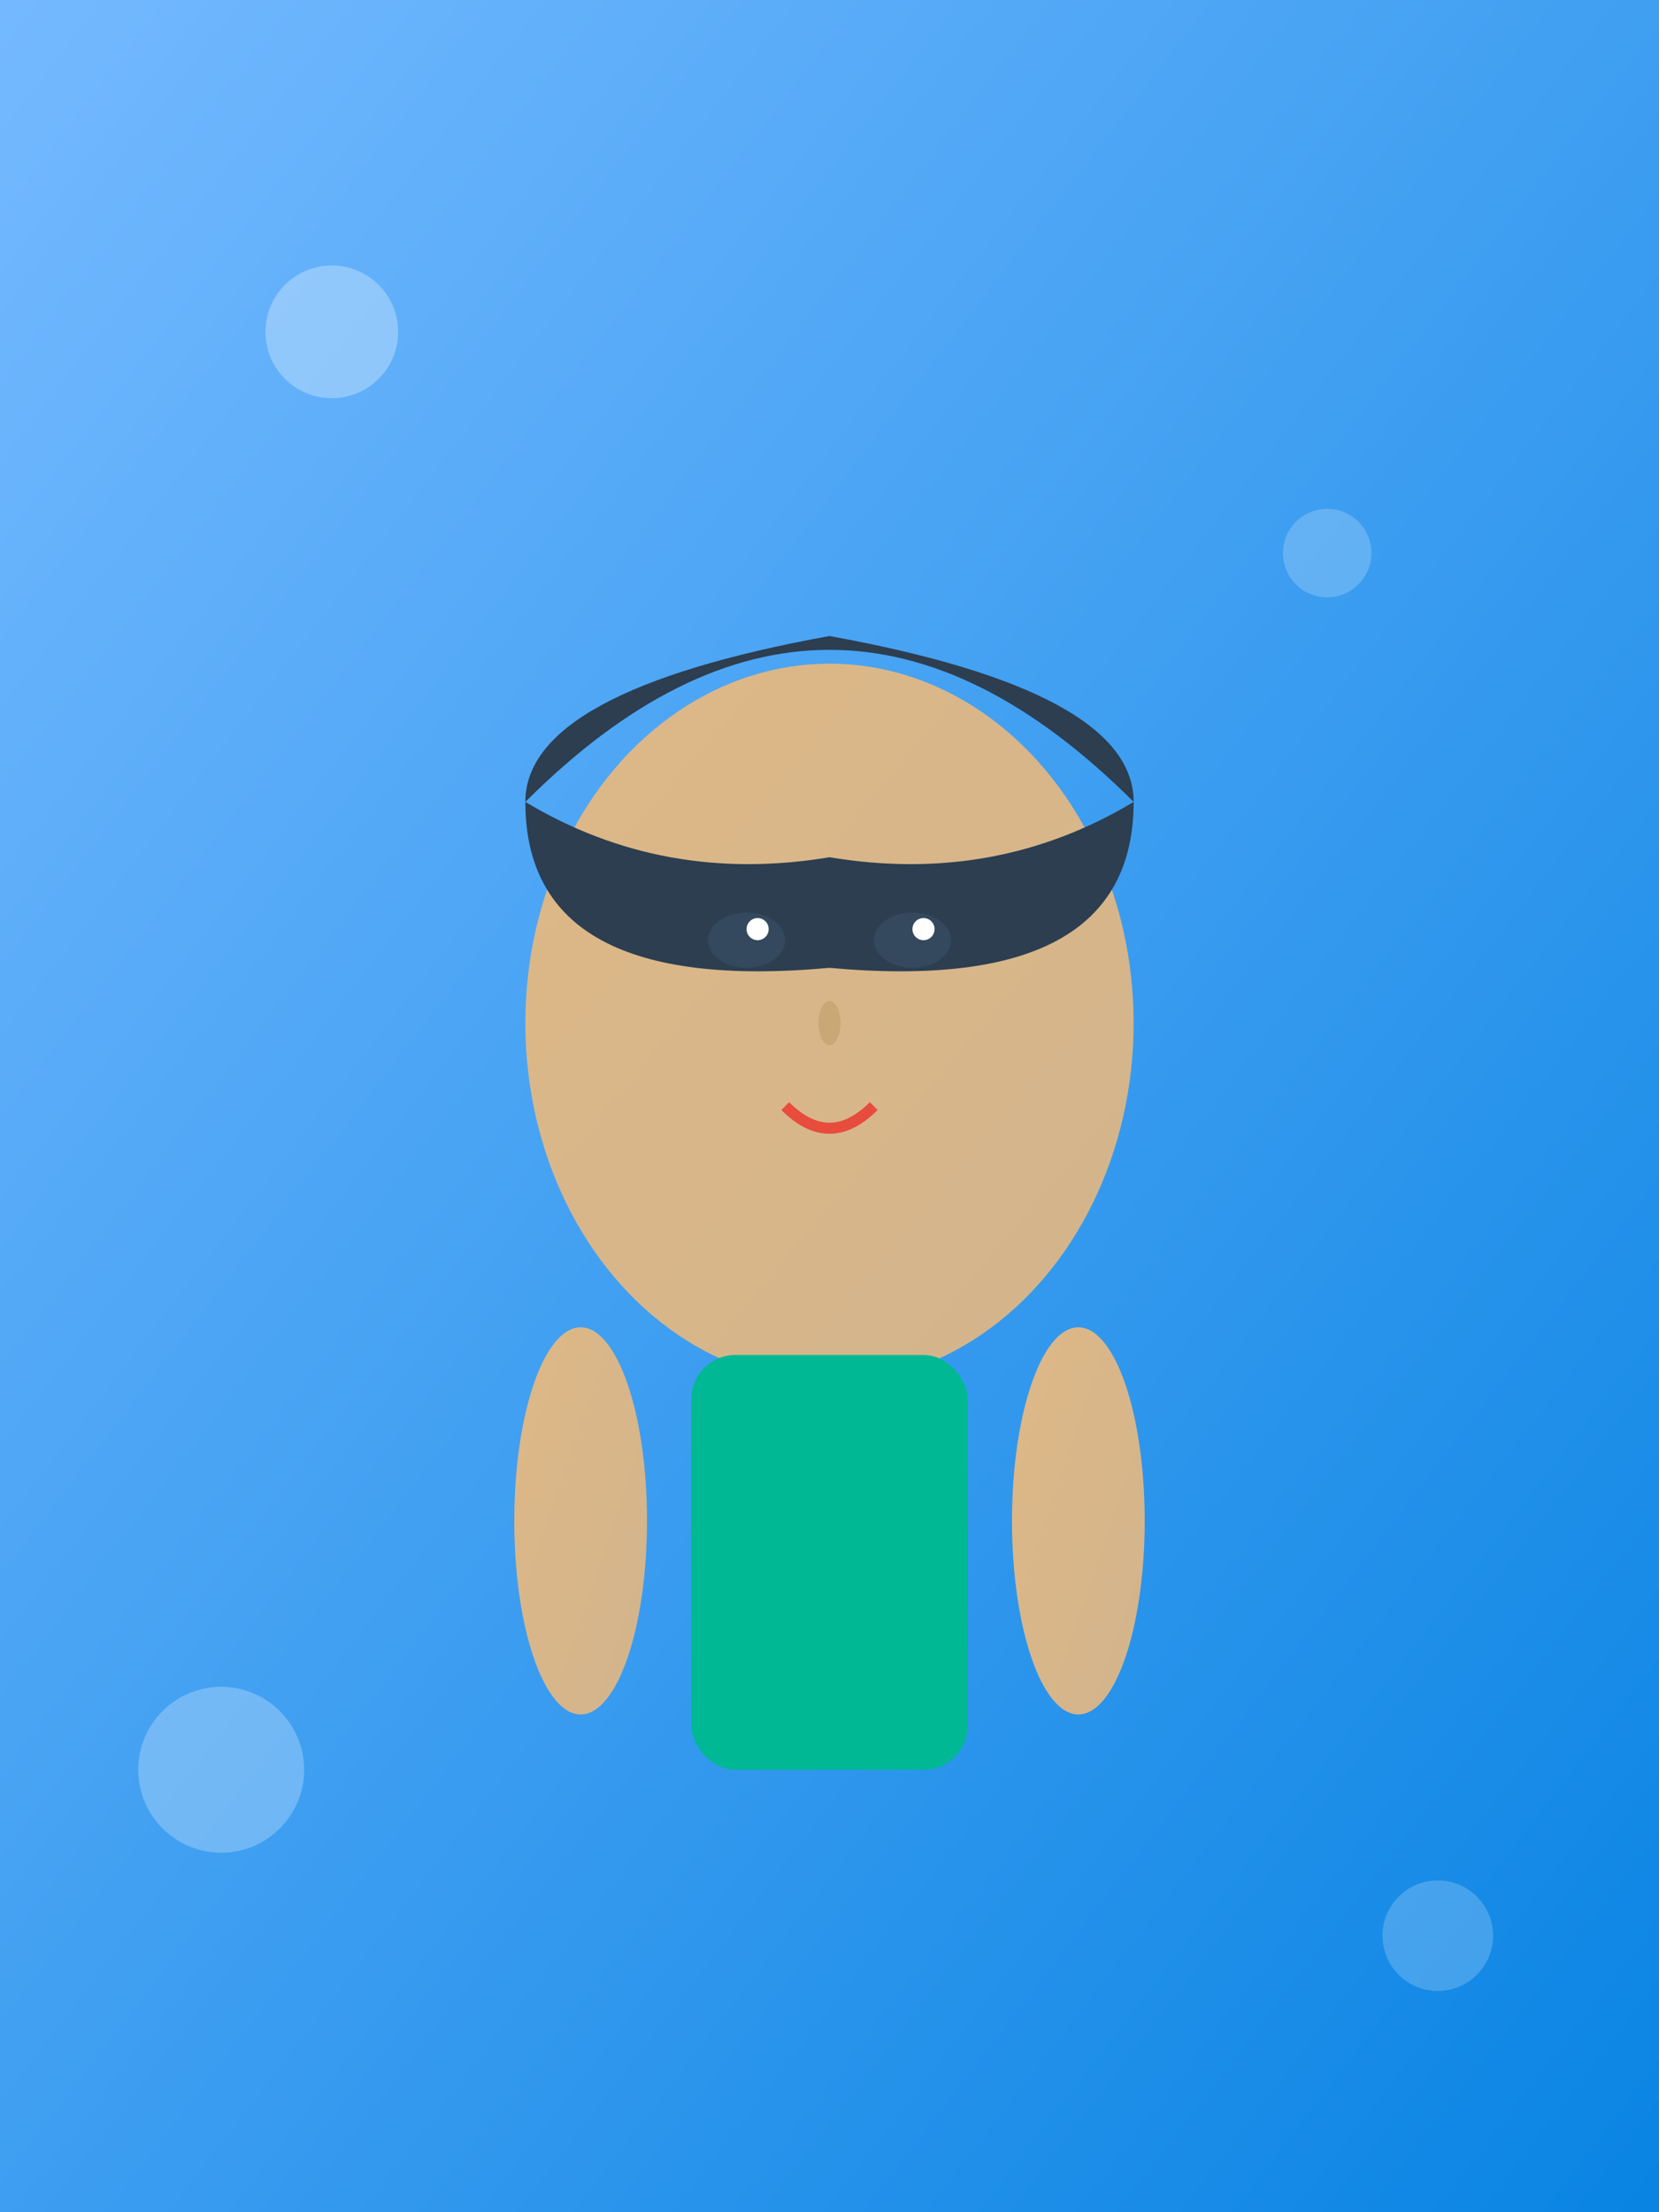 <svg width="300" height="400" viewBox="0 0 300 400" xmlns="http://www.w3.org/2000/svg">
  <rect x="0" y="0" width="300" height="400" fill="#333333" stroke="none"/>
  <defs>
    <linearGradient id="bg2" x1="0%" y1="0%" x2="100%" y2="100%">
      <stop offset="0%" style="stop-color:#74b9ff;stop-opacity:1" />
      <stop offset="100%" style="stop-color:#0984e3;stop-opacity:1" />
    </linearGradient>
    <linearGradient id="skin2" x1="0%" y1="0%" x2="100%" y2="100%">
      <stop offset="0%" style="stop-color:#deb887;stop-opacity:1" />
      <stop offset="100%" style="stop-color:#d2b48c;stop-opacity:1" />
    </linearGradient>
  </defs>
  
  <!-- Background -->
  <rect width="300" height="400" fill="url(#bg2)"/>
  
  <!-- Face -->
  <ellipse cx="150" cy="185" rx="55" ry="65" fill="url(#skin2)"/>
  
  <!-- Hair -->
  <path d="M95 145 Q150 90 205 145 Q205 125 150 115 Q95 125 95 145" fill="#2c3e50"/>
  <path d="M95 145 Q120 160 150 155 Q180 160 205 145 Q205 180 150 175 Q95 180 95 145" fill="#2c3e50"/>
  
  <!-- Eyes -->
  <ellipse cx="135" cy="170" rx="7" ry="5" fill="#34495e"/>
  <ellipse cx="165" cy="170" rx="7" ry="5" fill="#34495e"/>
  <ellipse cx="137" cy="168" rx="2" ry="2" fill="white"/>
  <ellipse cx="167" cy="168" rx="2" ry="2" fill="white"/>
  
  <!-- Eyebrows -->
  <path d="M128 160 Q135 155 142 160" stroke="#2c3e50" stroke-width="2" fill="none"/>
  <path d="M158 160 Q165 155 172 160" stroke="#2c3e50" stroke-width="2" fill="none"/>
  
  <!-- Nose -->
  <ellipse cx="150" cy="185" rx="2" ry="4" fill="#c9a876"/>
  
  <!-- Mouth -->
  <path d="M142 200 Q150 208 158 200" stroke="#e74c3c" stroke-width="2" fill="none"/>
  
  <!-- Body -->
  <rect x="125" y="245" width="50" height="75" rx="8" fill="#00b894"/>
  
  <!-- Arms -->
  <ellipse cx="105" cy="275" rx="12" ry="35" fill="url(#skin2)"/>
  <ellipse cx="195" cy="275" rx="12" ry="35" fill="url(#skin2)"/>
  
  <!-- Decorative elements -->
  <circle cx="60" cy="60" r="12" fill="rgba(255,255,255,0.3)"/>
  <circle cx="240" cy="100" r="8" fill="rgba(255,255,255,0.2)"/>
  <circle cx="40" cy="320" r="15" fill="rgba(255,255,255,0.25)"/>
  <circle cx="260" cy="350" r="10" fill="rgba(255,255,255,0.2)"/>
</svg>